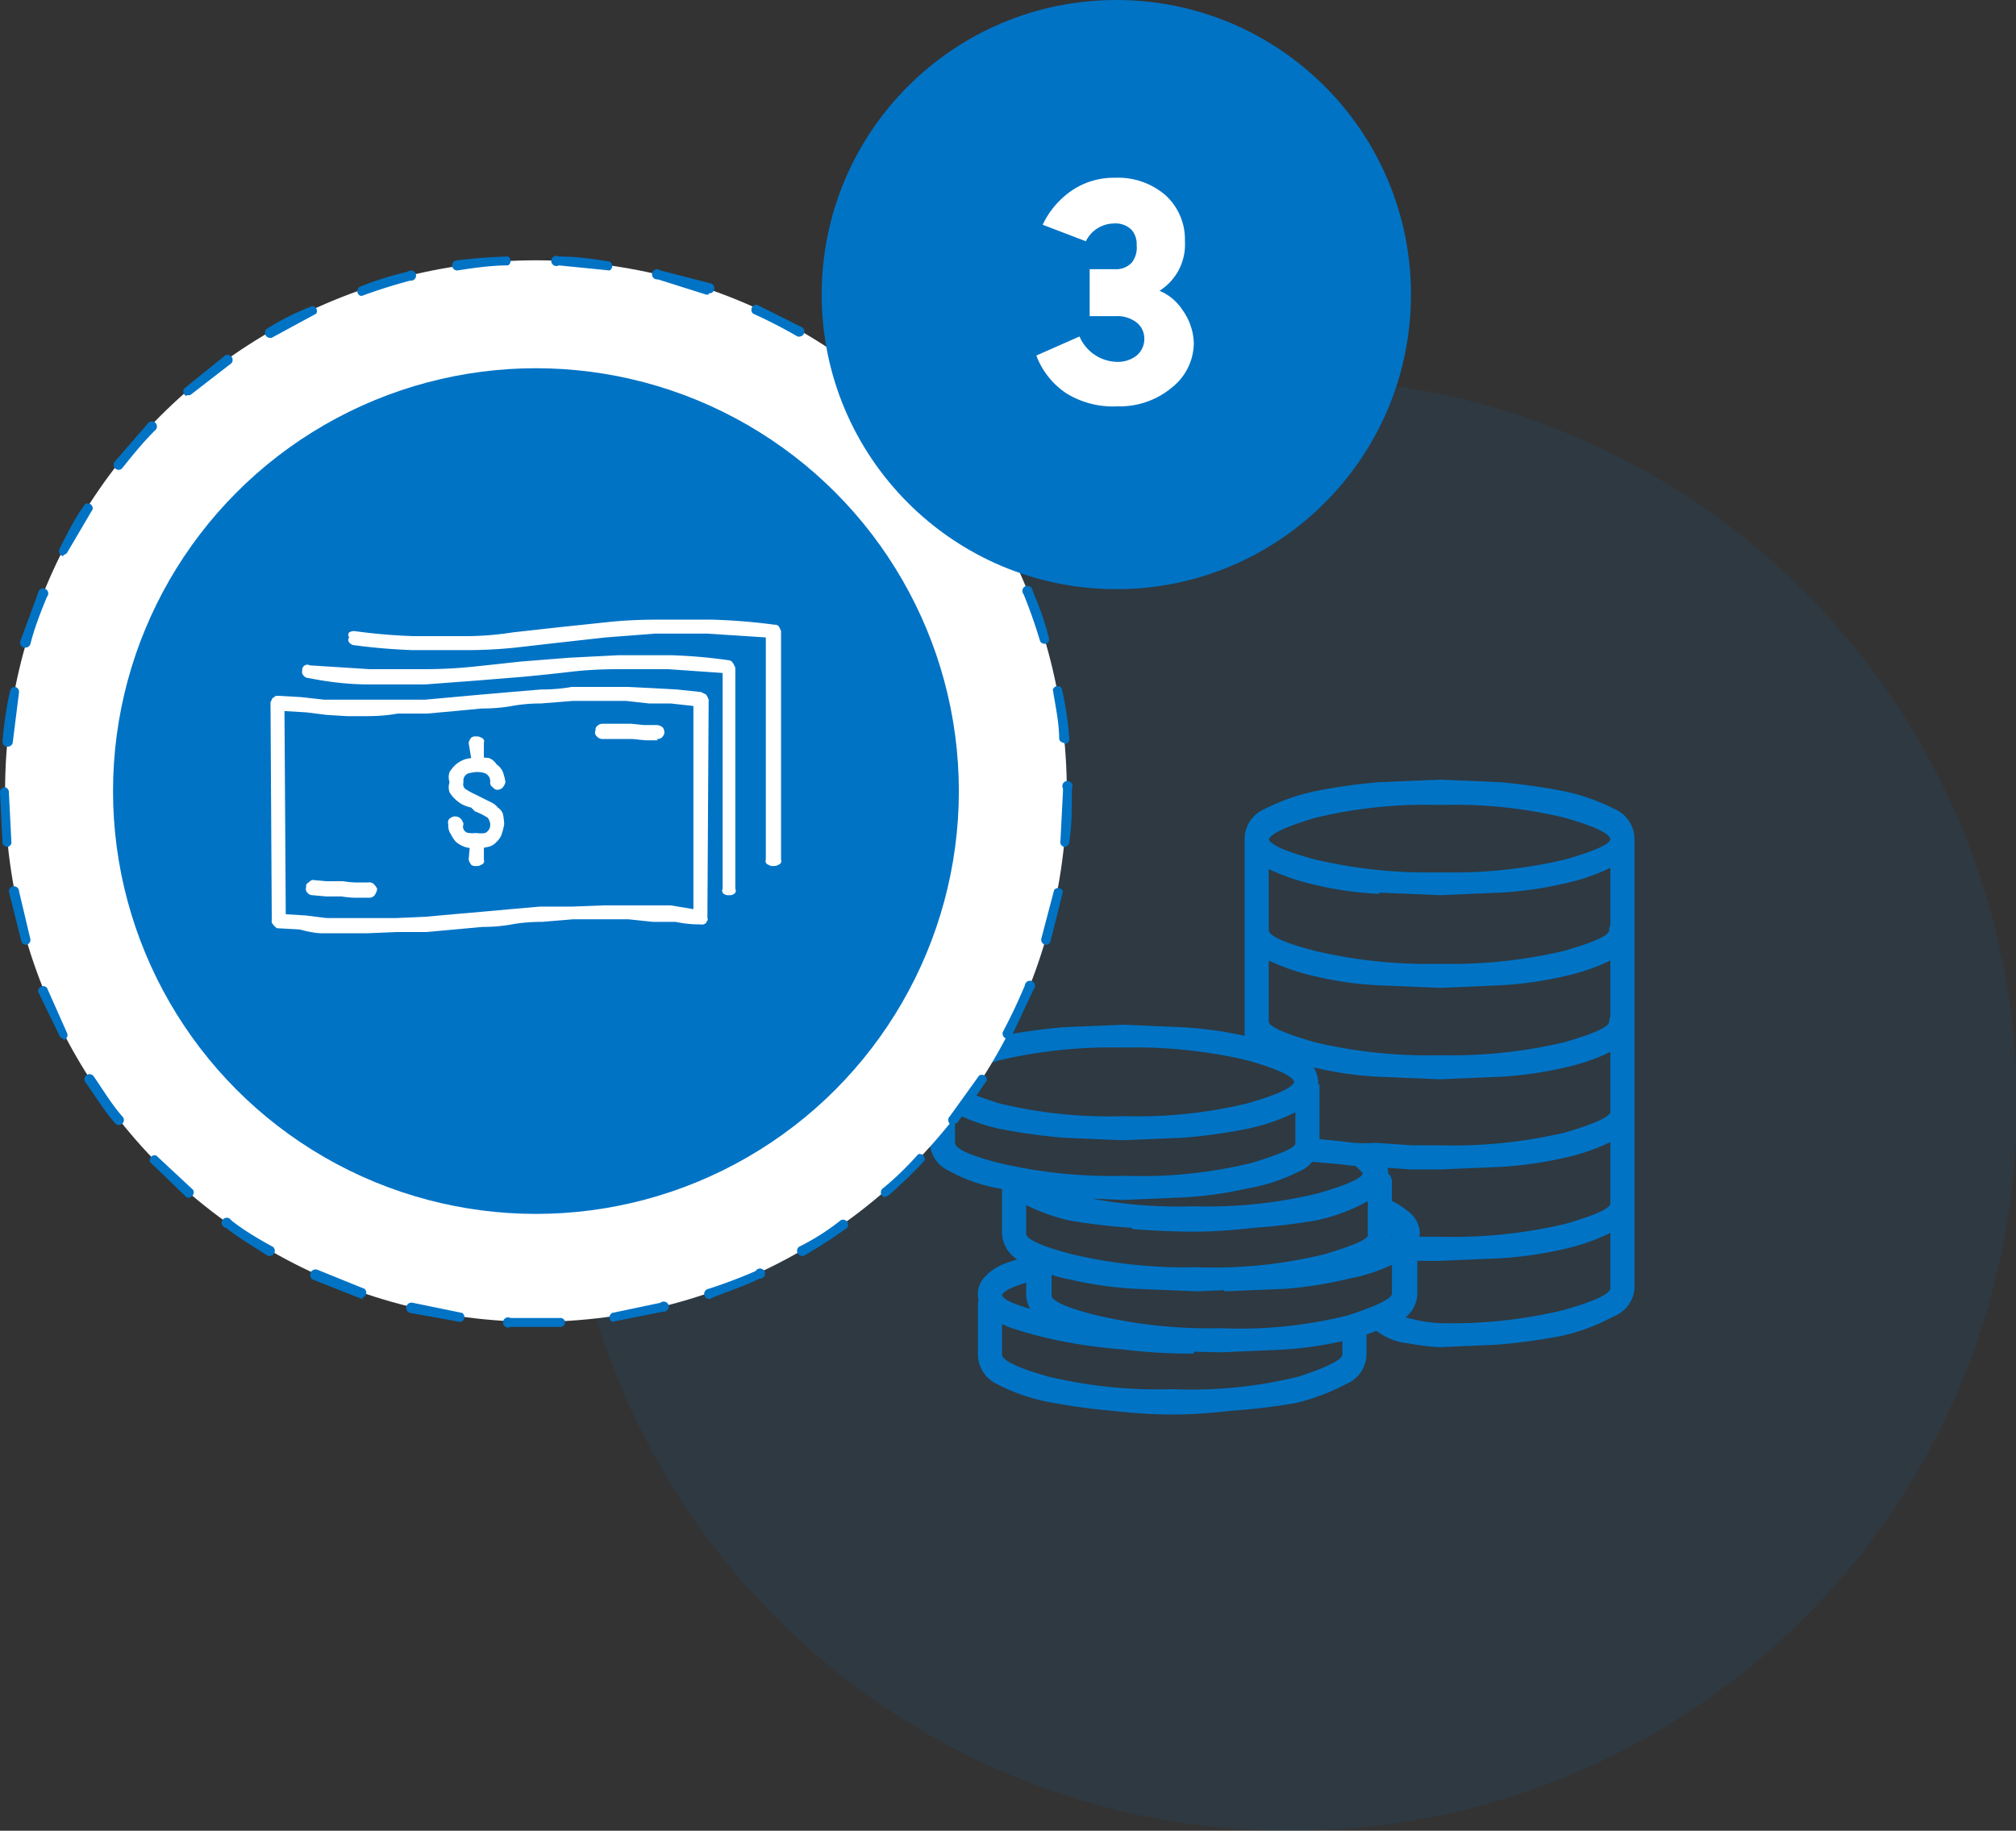 <svg xmlns="http://www.w3.org/2000/svg" viewBox="0 0 158.74 144.18"><rect x="0" y="0" width="158.74" height="144.18" fill="#333333" stroke="none"/><defs><style>.cls-1{opacity:.1}.cls-2{fill:#0073c5}.cls-3{fill:#fff}</style></defs><title>infographic-03</title><g id="Vrstva_2" data-name="Vrstva 2"><g id="Vrstva_1-2" data-name="Vrstva 1"><g class="cls-1"><circle class="cls-2" cx="101.6" cy="87" r="57.2"/></g><path class="cls-2" d="M83.7 89.6a48.5 48.5 0 0 1-5-.7 14.9 14.9 0 0 1-4-1.5 2.6 2.6 0 0 1-1.5-2.2 2.5 2.5 0 0 1 1.6-2.2 16.5 16.5 0 0 1 3.9-1.4 49.6 49.6 0 0 1 5-.7l4.8-.2 4.6.2a29.8 29.8 0 0 1 5 .7 19 19 0 0 1 4 1.4 2.5 2.5 0 0 1 1.7 2.2 2.6 2.6 0 0 1-1.6 2.3 15.9 15.9 0 0 1-4 1.4 43.5 43.5 0 0 1-5 .7l-4.8.2-4.7-.2zm0 4.7a29.6 29.6 0 0 1-5-.7 12.7 12.7 0 0 1-4-1.4 2.6 2.6 0 0 1-1.5-2.2v-4.6h2V90q0 .7 3.5 1.6a38.8 38.8 0 0 0 9.8 1 37 37 0 0 0 10-1q3.3-1 3.5-1.5v-4.7h1.9V90a2.6 2.6 0 0 1-1.7 2.3 14.2 14.2 0 0 1-4 1.3 29.6 29.6 0 0 1-5 .7l-4.7.2-4.8-.2zm-5-10.8q-3.5 1-3.6 1.7.1.6 3.6 1.7a36.7 36.7 0 0 0 9.8 1 36.8 36.8 0 0 0 9.7-1q3.5-1 3.7-1.7-.2-.7-3.7-1.7a38.9 38.9 0 0 0-9.7-1 38.9 38.9 0 0 0-9.8 1zm10 22.8q-2.6-.2-4.7-.6a32.6 32.6 0 0 1-4-1 6.3 6.3 0 0 1-2.4-1.3 1.7 1.7 0 0 1-.5-.8 2.4 2.4 0 0 1-.1-.6 2 2 0 0 1 .6-1.5 4.2 4.2 0 0 1 1.3-.9 8.5 8.5 0 0 1 1.6-.5l1.2-.2.4 1.9a7.5 7.5 0 0 0-2.6.7c-.4.2-.6.4-.6.5q.2.7 4.4 1.6a49 49 0 0 0 10.7 1v2h-.4q-2.4 0-5-.3zm-1.2 4.8a48.6 48.6 0 0 1-5-.7 14.8 14.8 0 0 1-4-1.4 2.6 2.6 0 0 1-1.5-2.3v-4a1 1 0 0 1 .3-.7.9.9 0 0 1 .6-.3 1 1 0 0 1 1 1v4q.1.7 3.6 1.7a36.8 36.8 0 0 0 9.8 1 35.1 35.1 0 0 0 10-1q3.3-1.1 3.4-1.7v-2.1a1 1 0 0 1 .3-.7.9.9 0 0 1 .6-.3 1 1 0 0 1 1 1v2.1a2.6 2.6 0 0 1-1.6 2.3 16.9 16.9 0 0 1-4 1.5 48.6 48.6 0 0 1-5 .6q-2.6.3-4.7.3t-4.8-.3zm1.6-14.4a48.4 48.4 0 0 1-5-.6 16 16 0 0 1-3.9-1.5 2.6 2.6 0 0 1-1.6-2.2h1.9q.1.6 3.6 1.6a37.4 37.4 0 0 0 9.9 1 36.9 36.9 0 0 0 9.7-1q3.5-1 3.6-1.6a4.5 4.5 0 0 0-.6-.6l.9-1.7a3.2 3.2 0 0 1 1.3 1 2.2 2.2 0 0 1 .4 1.3 2.6 2.6 0 0 1-1.6 2.2 14.8 14.8 0 0 1-4 1.5 48.7 48.7 0 0 1-5 .6q-2.6.3-4.7.3t-4.8-.2zm.3 4.8a29.6 29.6 0 0 1-5-.7 12.7 12.7 0 0 1-3.9-1.4 2.6 2.6 0 0 1-1.6-2.2V93a1 1 0 0 1 1-.9 1 1 0 0 1 .7.3.9.9 0 0 1 .2.6v4.2q.2.7 3.7 1.6a39 39 0 0 0 9.7 1 37 37 0 0 0 10-1q3.4-1 3.5-1.5V93a1 1 0 0 1 .9-.9 1 1 0 0 1 .7.3.9.9 0 0 1 .3.6v4.2a2.6 2.6 0 0 1-1.7 2.3 14.2 14.2 0 0 1-4 1.3 29.7 29.7 0 0 1-5 .7l-4.6.2-4.9-.2zm2 4.8a29.6 29.6 0 0 1-5-.7 16.4 16.4 0 0 1-4-1.4 2.5 2.5 0 0 1-1.6-2.2v-3.1h2v3.1q0 .7 3.6 1.6a39 39 0 0 0 9.7 1 35.1 35.1 0 0 0 10-1q3.4-1.1 3.5-1.7V97h2v5a2.5 2.5 0 0 1-1.8 2.2 18.8 18.8 0 0 1-4 1.4 29.6 29.6 0 0 1-5 .7l-4.6.2-4.9-.1zm5-6.4a36.8 36.8 0 0 0 9.7-1q3.5-1 3.7-1.7A5.2 5.2 0 0 0 108 96l.7-1.8a7 7 0 0 1 2.3 1.3 2.2 2.2 0 0 1 .8 1.6 2.6 2.6 0 0 1-1.6 2.2 13.4 13.4 0 0 1-4 1.4 30.9 30.9 0 0 1-5 .8l-4.8.2zm12.2-29.5a27.3 27.3 0 0 1-5-.7 17.5 17.5 0 0 1-4-1.4A2.5 2.5 0 0 1 98 66a2.6 2.6 0 0 1 1.6-2.3 16 16 0 0 1 4-1.4 44.3 44.3 0 0 1 5-.7l4.8-.2 4.7.2a49.4 49.4 0 0 1 5 .7 16 16 0 0 1 4 1.4 2.6 2.6 0 0 1 1.6 2.3 2.5 2.5 0 0 1-1.6 2.2 16.4 16.4 0 0 1-4 1.4 29.6 29.6 0 0 1-5 .7l-4.7.2-4.8-.2zm-8.7-4.2v17.3H98V66.2zm8.7 11.4a27.4 27.4 0 0 1-5-.7 17.6 17.6 0 0 1-4-1.4 2.5 2.5 0 0 1-1.6-2.2 1 1 0 0 1 1-1 .9.9 0 0 1 .6.2 1 1 0 0 1 .3.8q.2.7 3.7 1.6a38.8 38.8 0 0 0 9.8 1 38.8 38.8 0 0 0 9.7-1q3.5-1 3.6-1.6a1 1 0 0 1 1-1 .9.9 0 0 1 .7.3 1 1 0 0 1 .2.7 2.5 2.5 0 0 1-1.5 2.2 16.4 16.4 0 0 1-4 1.4 29.6 29.6 0 0 1-5 .7l-4.7.2-4.8-.2zm0 7.2a27.4 27.4 0 0 1-5-.7 17.6 17.6 0 0 1-4-1.4 2.5 2.5 0 0 1-1.6-2.2 1 1 0 0 1 1-1 .9.9 0 0 1 .6.2 1 1 0 0 1 .3.8q.2.6 3.7 1.6a38.8 38.8 0 0 0 9.8 1 38.8 38.8 0 0 0 9.7-1q3.5-1 3.6-1.6a1 1 0 0 1 1-1 .9.9 0 0 1 .7.2 1 1 0 0 1 .2.8 2.5 2.5 0 0 1-1.5 2.2 16.4 16.4 0 0 1-4 1.4 29.6 29.6 0 0 1-5 .7l-4.7.2-4.8-.2zm-5-20.4q-3.4 1-3.7 1.7.3.7 3.7 1.6a38.8 38.8 0 0 0 9.8 1 38.8 38.8 0 0 0 9.8-1q3.5-1 3.6-1.6-.1-.7-3.6-1.7a36.8 36.8 0 0 0-9.8-1 36.8 36.8 0 0 0-9.8 1zm7.5 27.7l-2.8-.2a20.4 20.4 0 0 1-2.7-.2l-2.2-.2a.7.7 0 0 1-.5-.4.9.9 0 0 1 .1-1.3.8.8 0 0 1 .8-.1l2 .2q1.2.2 2.5.1l2.9.2h2.2a38.8 38.8 0 0 0 9.8-1q3.4-1 3.6-1.6a1 1 0 0 1 1-1 .9.9 0 0 1 .6.3 1 1 0 0 1 .3.7 2.5 2.5 0 0 1-1.6 2.2 16.4 16.4 0 0 1-4 1.4 29.6 29.6 0 0 1-5 .7l-4.7.2h-2.3zm-.2 13.7a5 5 0 0 1-2.9-1.3.7.7 0 0 1-.3-.6 1.3 1.3 0 0 1 .2-.7.7.7 0 0 1 .6-.4 1.3 1.3 0 0 1 .8.2 4.6 4.6 0 0 0 2 .9 10.8 10.8 0 0 0 2 .3 37.5 37.5 0 0 0 9.7-1q3.6-1 3.8-1.7V66.2a.9.9 0 0 1 .2-.6 1 1 0 0 1 .8-.3 1 1 0 0 1 .9.9v35.3a2.6 2.6 0 0 1-1.7 2.2 15.7 15.7 0 0 1-4 1.5 48.3 48.3 0 0 1-5.1.7l-4.6.2a21 21 0 0 1-2.4-.3zm1.3-6.5h-1.3a.8.8 0 0 1-.6-.3 1 1 0 0 1-.3-.7.8.8 0 0 1 .3-.6 1.1 1.1 0 0 1 .8-.3h2.3a38.8 38.8 0 0 0 9.8-1q3.5-1 3.6-1.6a1 1 0 0 1 1-1 .9.9 0 0 1 .6.3 1 1 0 0 1 .3.7A2.5 2.5 0 0 1 127 97a16.4 16.4 0 0 1-4 1.4 29.7 29.7 0 0 1-5 .7l-4.7.2z"/><circle class="cls-3" cx="42.2" cy="62.3" r="41.8"/><path class="cls-2" d="M42.2 104.5h-2a.4.4 0 1 1 0-.7h4a.4.4 0 0 1 .3.3.4.4 0 0 1-.3.4h-2zm-6-.4l-3.9-.7a.4.4 0 0 1 .2-.8l3.9.8a.4.4 0 0 1-.1.7zm12 0a.4.4 0 0 1 0-.7l3.8-.8a.4.4 0 1 1 .2.7l-4 .8zm-19.6-1.8h-.1l-3.8-1.5a.4.4 0 1 1 .3-.8l3.7 1.5a.4.4 0 0 1-.2.7zm27.3 0a.4.4 0 0 1-.1-.8 40 40 0 0 0 3.7-1.4.4.4 0 1 1 .3.6c-1.2.6-2.5 1-3.7 1.5zm-34.6-3.4a.4.4 0 0 1-.2 0c-1.1-.7-2.3-1.4-3.3-2.2a.4.4 0 1 1 .4-.6c1 .8 2.2 1.5 3.3 2.1a.4.4 0 0 1-.2.7zm41.8 0a.4.4 0 0 1-.2-.7c1.2-.6 2.3-1.3 3.3-2.1a.4.4 0 0 1 .5.6 44 44 0 0 1-3.4 2.2.4.4 0 0 1-.2 0zM15 94.3a.4.4 0 0 1-.3 0l-2.9-2.8a.4.4 0 0 1 .5-.5l2.9 2.7a.4.4 0 0 1-.3.6zm54.7 0a.4.4 0 0 1-.2-.7c1-.8 2-1.8 2.8-2.7a.4.4 0 0 1 .5.5 36 36 0 0 1-2.9 2.8.4.4 0 0 1-.2 0zM9.4 88.6a.4.4 0 0 1-.3-.1c-.9-1-1.6-2.2-2.4-3.3a.4.4 0 1 1 .7-.4c.7 1 1.4 2.2 2.3 3.2a.4.4 0 0 1-.3.6zm65.7 0a.4.4 0 0 1-.3-.7l2.3-3.2a.4.4 0 0 1 .6.4l-2.3 3.3a.4.4 0 0 1-.3.1zM5 81.8a.4.4 0 0 1-.3-.2L3 78.1a.4.4 0 0 1 .7-.3l1.6 3.6a.4.4 0 0 1-.3.5zm74.3 0a.4.4 0 0 1-.3-.6 43 43 0 0 0 1.7-3.6.4.4 0 1 1 .7.3l-1.7 3.6a.4.4 0 0 1-.3.2zM2.1 74.4a.4.4 0 0 1-.4-.2l-1-4a.4.4 0 1 1 .8 0l.9 3.8a.4.4 0 0 1-.3.4zm80.2 0a.4.4 0 0 1-.3-.5l1-3.8a.4.4 0 0 1 .7.1l-1 4a.4.4 0 0 1-.4.2zM.6 66.7a.4.4 0 0 1-.4-.3l-.2-4a.4.4 0 0 1 .4-.4.4.4 0 0 1 .3.4l.2 4a.4.4 0 0 1-.3.3zm83.2 0a.4.4 0 0 1-.3-.5l.2-3.9v-.2a.4.4 0 1 1 .7 0v.2c0 1.4 0 2.7-.2 4a.4.4 0 0 1-.4.4zM.5 58.8a.4.4 0 0 1-.3-.4c.1-1.3.3-2.7.6-4a.4.4 0 0 1 .4-.3.4.4 0 0 1 .3.4l-.5 4a.4.4 0 0 1-.4.3zm83.3-.3a.4.4 0 0 1-.4-.3c0-1.3-.3-2.6-.5-3.9a.4.4 0 0 1 .7-.1c.3 1.3.5 2.6.6 4a.4.4 0 0 1-.4.4zM2 51h-.1a.4.4 0 0 1-.3-.5L3 46.7a.4.4 0 1 1 .7.3c-.5 1.2-1 2.5-1.3 3.7a.4.4 0 0 1-.4.3zm80.3-.3a.4.4 0 0 1-.4-.2 41 41 0 0 0-1.3-3.7.4.4 0 1 1 .7-.3c.5 1.2 1 2.5 1.3 3.8a.4.4 0 0 1-.2.4zM5 43.8a.4.4 0 0 1-.3-.6c.6-1.2 1.2-2.4 2-3.5a.4.4 0 0 1 .6.4l-2 3.4a.4.4 0 0 1-.3.2zm74.3-.3a.4.4 0 0 1-.3-.2l-2-3.4a.4.4 0 1 1 .6-.4c.8 1 1.5 2.3 2 3.4a.4.4 0 0 1-.3.6zm-70-6.5a.4.4 0 0 1-.3-.6l2.6-3a.4.4 0 1 1 .6.5c-1 1-1.8 2-2.6 3a.4.4 0 0 1-.3.1zm65.7-.2a.4.4 0 0 1-.3-.1l-2.6-3a.4.4 0 0 1 .6-.6l2.6 3a.4.4 0 0 1-.3.7zm-60.3-5.6a.4.4 0 0 1-.2-.6l3.1-2.5a.4.4 0 1 1 .5.6L15 31.1a.4.4 0 0 1-.3 0zm54.8-.1a.4.4 0 0 1-.3 0c-1-1-2-1.8-3-2.5a.4.4 0 0 1 .4-.6l3.1 2.4a.4.4 0 0 1-.2.7zm-48.3-4.5a.4.4 0 0 1-.2-.7c1.1-.7 2.3-1.3 3.6-1.8a.4.4 0 0 1 .3.6l-3.5 1.9a.4.4 0 0 1-.2 0zm41.8-.1a.4.4 0 0 1-.2 0 40 40 0 0 0-3.5-1.8.4.4 0 0 1 .3-.7l3.6 1.8a.4.4 0 0 1-.2.7zm-34.6-3.2a.4.4 0 0 1-.1-.7c1.2-.5 2.5-.9 3.8-1.2a.4.4 0 1 1 .2.7 42 42 0 0 0-3.8 1.2zm27.4-.1h-.2L51.8 22a.4.4 0 1 1 .2-.7l3.9 1a.4.4 0 0 1-.1.8zM36 21.3a.4.4 0 0 1 0-.8 44 44 0 0 1 4-.3.4.4 0 0 1 0 .7c-1.3 0-2.7.2-4 .4zm12 0H48l-4-.4a.4.4 0 1 1 0-.7c1.4 0 2.8.2 4 .4a.4.4 0 0 1 0 .7z"/><circle class="cls-2" cx="42.2" cy="62.3" r="33.3"/><path class="cls-3" d="M27.1 73.5h-1.7q-.7 0-1.8-.3l-1.8-.1a1.2 1.2 0 0 1-.3-.3.3.3 0 0 1-.1-.3l-.1-17.2a2.1 2.1 0 0 0 .1-.2.3.3 0 0 1 .2-.2l.1-.1h.3l1.7.1 1.8.2h8l2.2-.2 2.2-.2 2.3-.2 2.4-.2q1.3 0 2.4-.2h4.5l2 .1 1.8.1 1.9.2.4.2a1.9 1.9 0 0 1 .2.4l-.1 17.2a.2.2 0 0 1 0 .2.4.4 0 0 0-.1.2l-.2.1a1 1 0 0 1-.3 0q-1 0-1.9-.2h-1.8l-1.9-.2h-4.4l-2.4.2q-1.3 0-2.4.2T38 73l-2.2.2-2.2.2h-2.3l-2.4.1h-1.8zm-3-1.4l1.6.2h5.5l2.3-.1 2.2-.2 2.3-.2 2.2-.2 2.3-.2H45l2.6-.1h5.2l1.8.3v-16l-1.8-.2h-1.7l-1.8-.2h-4.2l-2.5.2q-1.2 0-2.3.2t-2.4.2l-2.1.2-2.2.2h-2.3q-1.1.2-2.4.2h-1.6l-1.6-.1-1.6-.2-1.7-.1.1 16zm33.3-1.6a.6.6 0 0 1-.4-.1.3.3 0 0 1-.1-.4V53l-4.3-.3h-3.9q-2 0-3.7.2t-3.8.4l-3.7.3-4 .3H29q-2.2 0-4.7-.5a.5.5 0 0 1-.4-.2.4.4 0 0 1-.1-.4.4.4 0 0 1 .2-.4.4.4 0 0 1 .4 0l4.7.3h4.3q2 0 3.9-.2t3.7-.4l3.8-.3 3.9-.2h4.1a41.1 41.1 0 0 1 4.6.4.4.4 0 0 1 .3.2 1.7 1.7 0 0 1 .2.4V70a.3.3 0 0 1-.1.4.6.6 0 0 1-.4.1zm-29.5.2a7.3 7.3 0 0 1-1-.1h-1.2l-1.1-.1a.5.5 0 0 1-.4-.2.4.4 0 0 1-.1-.4c0-.2 0-.3.2-.4a.7.7 0 0 1 .3-.2l1.1.1H27a8.9 8.9 0 0 0 1 .1h1a.5.5 0 0 1 .5.2 1.2 1.2 0 0 1 .2.3 1.1 1.1 0 0 1-.2.5.5.5 0 0 1-.4.2zm33-2.5a.6.6 0 0 1-.4-.1.3.3 0 0 1-.2-.4V50.2l-4.6-.3h-4.1l-3.9.3-3.6.4-3.5.4q-1.9.2-3.9.2t-4.2 0a47.1 47.1 0 0 1-4.7-.4.6.6 0 0 1-.3-.2.3.3 0 0 1 0-.4.3.3 0 0 1 0-.4.8.8 0 0 1 .4-.1 45 45 0 0 0 4.7.4h4q1.9 0 3.8-.3l3.6-.4 3.8-.4q1.8-.2 4-.2t4.3 0a48.2 48.2 0 0 1 4.9.4.4.4 0 0 1 .3.1 1.9 1.9 0 0 1 .2.4v18a.3.3 0 0 1-.2.4.6.6 0 0 1-.3.1zm-24.3-1.5a2.4 2.4 0 0 1-.7-.4 2.7 2.7 0 0 1-.4-.6 1.2 1.2 0 0 1-.2-.8.4.4 0 0 1 .2-.5.6.6 0 0 1 .4-.1.6.6 0 0 1 .4.2 1.1 1.1 0 0 1 .2.4.5.5 0 0 0 .4.7 2.5 2.5 0 0 0 .6 0 2 2 0 0 0 .7 0 .7.7 0 0 0 .4-.7 1 1 0 0 0-.2-.5 5.3 5.3 0 0 0-1-.5l-.3-.3a3 3 0 0 1-.8-.3 3 3 0 0 1-.5-.4 2.3 2.3 0 0 1-.4-.5 1.2 1.2 0 0 1 0-.8 1.2 1.2 0 0 1 0-.8 2.8 2.8 0 0 1 .5-.6 2.5 2.5 0 0 1 .7-.4 2.7 2.7 0 0 1 1-.1 3 3 0 0 1 .9 0 1.2 1.2 0 0 1 .6.5 1.4 1.4 0 0 1 .5.6 4.4 4.4 0 0 1 .2.8 1.1 1.1 0 0 1-.2.4.6.6 0 0 1-.5.2.6.6 0 0 1-.3-.2.4.4 0 0 1-.2-.4.7.7 0 0 0-.4-.7 2 2 0 0 0-.7-.1 4.9 4.9 0 0 0-.6.1.6.6 0 0 0-.4.7.5.5 0 0 0 .1.5 5.3 5.3 0 0 0 .9.5l.6.3.6.3a1.4 1.4 0 0 1 .5.4 1 1 0 0 1 .4.5 4.6 4.6 0 0 1 .1.8 4.4 4.4 0 0 1-.2.8 1.4 1.4 0 0 1-.4.6 1.2 1.2 0 0 1-.7.4 3 3 0 0 1-.9.1 2.6 2.6 0 0 1-.9-.1zm.5-6.6a.4.4 0 0 1 0-.4l-.2-1.2a1.2 1.2 0 0 1 .2-.4.5.5 0 0 1 .4-.1.6.6 0 0 1 .4.1.3.3 0 0 1 .2.4v1.2a1.1 1.1 0 0 1-.2.4.6.6 0 0 1-.4.2.6.6 0 0 1-.4-.2zm0 8a1.2 1.2 0 0 1-.2-.4l.1-1.1a.4.4 0 0 1 .1-.5.6.6 0 0 1 .4-.1.6.6 0 0 1 .4.1 1.1 1.1 0 0 1 .2.5v1.1a.3.3 0 0 1-.2.4.6.6 0 0 1-.4.1.5.5 0 0 1-.4-.1zm14.7-9.8h-1l-1-.1h-2.4a.6.6 0 0 1-.4-.2.4.4 0 0 1-.1-.5.3.3 0 0 1 .1-.3.6.6 0 0 1 .4-.2h2.3l1 .1h1a.8.8 0 0 1 .5.2.7.7 0 0 1 .1.5.8.8 0 0 1-.2.3.6.6 0 0 1-.4.1z"/><circle class="cls-2" cx="87.9" cy="23.2" r="23.2"/><path class="cls-3" d="M88 32a7 7 0 0 1-4-1 6.2 6.2 0 0 1-2.4-3l3.4-1.5a3.3 3.3 0 0 0 3 2 2.4 2.4 0 0 0 1.5-.5 1.7 1.7 0 0 0 .6-1.4 1.6 1.6 0 0 0-.6-1.2 2.5 2.5 0 0 0-1.7-.5h-2v-3.7h2a1.7 1.7 0 0 0 1.3-.5 1.9 1.9 0 0 0 .4-1.4 1.7 1.7 0 0 0-.4-1.2 1.8 1.8 0 0 0-1.4-.5 2.5 2.5 0 0 0-2.2 1.4l-3.4-1.3a6.8 6.8 0 0 1 2.3-2.7 5.9 5.9 0 0 1 3.4-1 5.7 5.7 0 0 1 4 1.4 4.7 4.7 0 0 1 1.5 3.6 4.3 4.3 0 0 1-2 3.9 4 4 0 0 1 1.8 1.5A4.7 4.7 0 0 1 94 27a4.5 4.5 0 0 1-1.7 3.5A6.4 6.4 0 0 1 88 32z"/></g></g></svg>